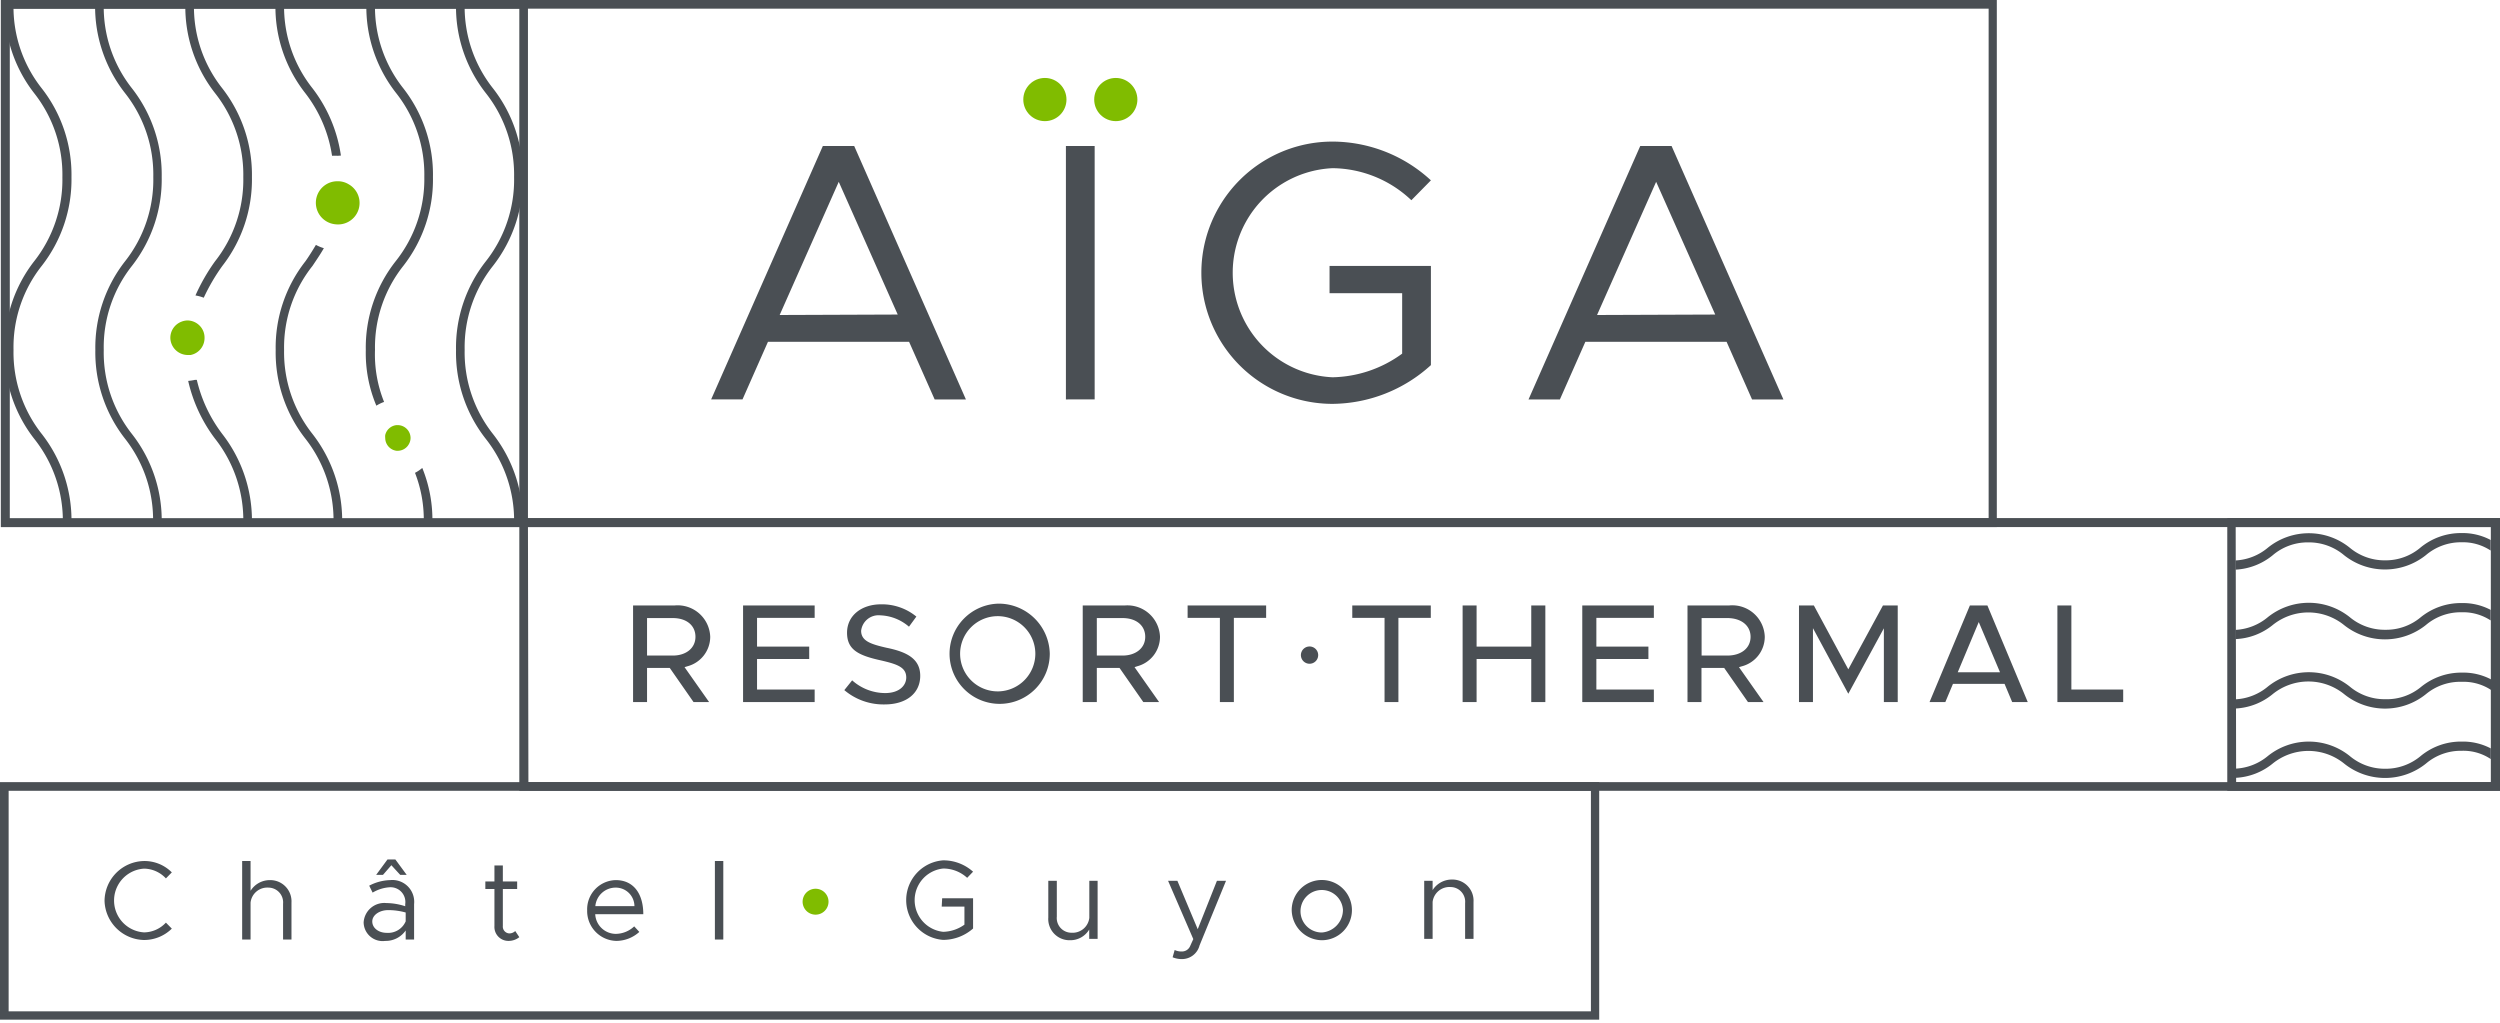 <?xml version="1.0" encoding="UTF-8"?>
<svg xmlns="http://www.w3.org/2000/svg" width="220" height="90">
  <defs>
    <style>.cls-1{fill:#4a4f54}.cls-2{fill:#80bc00}</style>
  </defs>
  <g id="Calque_2" data-name="Calque 2">
    <g id="Calque_1-2" data-name="Calque 1">
      <path class="cls-1" d="M209.92 61.53a4.78 4.78 0 01-3.14-1.11 5.77 5.77 0 00-7.21 0 4.81 4.81 0 01-2.85 1.12v.81a5.58 5.58 0 003.28-1.27 5 5 0 016.28 0 5.73 5.73 0 007.21 0 4.73 4.73 0 013.17-1.08 4.41 4.41 0 012.56.72v-.93a5.26 5.26 0 00-2.56-.6 5.62 5.62 0 00-3.61 1.26 4.7 4.7 0 01-3.13 1.08zm0-6.11a4.78 4.78 0 01-3.14-1.11 5.77 5.77 0 00-7.21 0 4.81 4.81 0 01-2.85 1.12v.81A5.55 5.55 0 00200 55a5 5 0 016.27 0 5.77 5.77 0 007.21 0 4.73 4.73 0 013.14-1.12 4.41 4.41 0 012.56.72v-.93a5.26 5.26 0 00-2.56-.6 5.62 5.62 0 00-3.61 1.26 4.72 4.72 0 01-3.09 1.09zm0-6.11a4.78 4.78 0 01-3.14-1.11 5.73 5.73 0 00-7.21 0 4.81 4.81 0 01-2.85 1.12v.81a5.61 5.61 0 003.28-1.27 4.73 4.73 0 013.13-1.13 4.79 4.79 0 013.14 1.12 5.77 5.77 0 007.21 0 4.76 4.76 0 013.14-1.13 4.42 4.42 0 012.56.73v-.93a5.26 5.26 0 00-2.56-.61 5.6 5.6 0 00-3.61 1.27 4.72 4.72 0 01-3.09 1.13zm0 18.34a4.79 4.79 0 01-3.14-1.12 5.75 5.75 0 00-7.21 0 4.81 4.81 0 01-2.85 1.11v.81a5.58 5.58 0 003.28-1.26 5 5 0 016.28 0 5.75 5.75 0 007.21 0 4.73 4.73 0 013.14-1.12 4.32 4.32 0 012.56.73v-.94a5.26 5.26 0 00-2.56-.6 5.56 5.56 0 00-3.61 1.27 4.78 4.78 0 01-3.1 1.12zm-34.2-21.27H.08V0h175.64zM.84 45.62H175V.76H.84z"></path>
      <path class="cls-1" d="M46.46 46.38H.08V0h46.38zM.84 45.62H45.7V.76H.84z"></path>
      <path class="cls-1" d="M220 69.59H45.7v-24H220zm-173.5-.76h172.7V46.38H46.46z"></path>
      <path class="cls-1" d="M140.73 89.73H0v-20.9h140.73zM.76 89H140V69.59H.76zM220 69.59h-24v-24h24zm-23.22-.76h22.42V46.38h-22.46zM6.29 46h-.76A11.57 11.57 0 003 38.6a12.28 12.28 0 01-2.58-7.81A12.28 12.28 0 013 23a11.58 11.58 0 002.49-7.4A11.57 11.57 0 003 8.19 12.28 12.28 0 01.42.38h.77a11.53 11.53 0 002.48 7.39 12.33 12.33 0 012.62 7.81 12.34 12.34 0 01-2.62 7.82 11.53 11.53 0 00-2.48 7.39 11.57 11.57 0 002.48 7.39A12.33 12.33 0 016.29 46zM80 30.08H67.58l-2.24 5.07h-2.76l9.83-22.3h2.76L85 35.15h-2.75zm-1-2.4L73.81 16l-5.2 11.72zm14.8-14.83h2.53v22.3H93.8zM117 23.4h8.92v8.73a13 13 0 01-8.66 3.41 11.54 11.54 0 010-23.08 12.81 12.81 0 018.66 3.41l-1.72 1.75a10.21 10.21 0 00-6.94-2.82 9.21 9.21 0 000 18.4 10.69 10.69 0 006.13-2.08V25.8H117zm34.94 6.68h-12.43l-2.24 5.07h-2.76l9.83-22.3h2.76l9.84 22.3h-2.76zm-1-2.4L145.74 16l-5.2 11.72z"></path>
      <path class="cls-1" d="M9.2 79.28a3.54 3.54 0 013.48-3.51 3.39 3.39 0 012.44 1l-.52.53a2.67 2.67 0 00-1.92-.86 2.81 2.81 0 000 5.61 2.67 2.67 0 001.92-.86l.52.53a3.48 3.48 0 01-2.44 1 3.55 3.55 0 01-3.48-3.44zm16.45.15v3.25h-.74v-3.15a1.3 1.3 0 00-1.28-1.42 1.48 1.48 0 00-1.58 1.32v3.25h-.74v-6.91h.74v2.62a2 2 0 011.68-.94 1.87 1.87 0 011.92 1.98zm10.79.13v3.12h-.74v-.8a2.13 2.13 0 01-1.8.92 1.67 1.67 0 01-1.9-1.63 1.82 1.82 0 012-1.7 5.45 5.45 0 011.66.28v-.19a1.3 1.3 0 00-1.38-1.48 3.34 3.34 0 00-1.49.47l-.3-.61a4.18 4.18 0 011.84-.49 1.92 1.92 0 012.11 2.11zm-.74 1.52v-.78a5.73 5.73 0 00-1.54-.21c-.76 0-1.4.43-1.4 1s.55 1 1.27 1a1.68 1.68 0 001.67-1.01zm-2-4.09h-.6l1-1.36h.69l1 1.36h-.57l-.78-.85zm12 5.48a1.51 1.51 0 01-.94.33 1.23 1.23 0 01-1.25-1.31v-3.26h-.8v-.66h.8v-1.41h.74v1.41h1.26v.66h-1.26v3.26a.6.6 0 00.56.65.74.74 0 00.53-.21zm10.11-.95l.45.49a3.05 3.05 0 01-2 .79 2.63 2.63 0 01-2.59-2.69 2.57 2.57 0 012.52-2.66c1.54 0 2.42 1.17 2.42 3h-4.23a1.82 1.82 0 001.82 1.73 2.39 2.39 0 001.61-.66zm-3.42-1.78h3.44a1.64 1.64 0 00-1.66-1.63 1.79 1.79 0 00-1.78 1.63zm10.52-3.97h.74v6.91h-.74zm20 3.28h2.72v2.66a4 4 0 01-2.64 1 3.51 3.51 0 010-7 3.91 3.91 0 012.64 1l-.52.54a3.11 3.11 0 00-2.11-.82A2.8 2.8 0 0083 82a3.33 3.33 0 001.87-.63v-1.59h-2zm13.68-1.54v5.11h-.74v-.82a1.93 1.93 0 01-1.68.94 1.87 1.87 0 01-1.92-2v-3.23H93v3.16a1.29 1.29 0 001.28 1.41 1.48 1.48 0 001.58-1.31v-3.26zm6.6 6.73l.18-.64a1.35 1.35 0 00.6.13.78.78 0 00.75-.45l.29-.64-2.22-5.13h.82l1.79 4.26 1.69-4.26h.8l-2.33 5.69a1.6 1.6 0 01-1.56 1.2 2.13 2.13 0 01-.81-.16zm10.48-4.18a2.65 2.65 0 112.65 2.68 2.69 2.69 0 01-2.65-2.68zm4.51 0a1.87 1.87 0 10-1.86 2 2 2 0 001.86-2zm11.49-.69v3.25h-.74v-3.15a1.29 1.29 0 00-1.27-1.41 1.49 1.49 0 00-1.59 1.31v3.25h-.74v-5.11h.74v.82a2 2 0 011.69-.93 1.86 1.86 0 011.91 1.97zM60.5 58.63a2.69 2.69 0 002-2.59 2.87 2.87 0 00-3.13-2.76h-3.66v8.5h1.23v-3h2l2.09 3h1.37l-2.16-3.07zm-3.56-.94v-3.3h2.26c1.23 0 2 .66 2 1.65s-.82 1.65-2 1.65zm9.68.3h4.59V56.9h-4.59v-2.53h5.07v-1.09h-6.3v8.5h6.3v-1.1h-5.07v-2.69zM78 57c-1.34-.31-2.22-.58-2.22-1.49a1.54 1.54 0 011.69-1.36 4.07 4.07 0 012.52 1l.65-.89a4.76 4.76 0 00-3.1-1.08c-1.74 0-3 1-3 2.5s1 2 3 2.44c1.37.32 2.21.58 2.21 1.5 0 .68-.58 1.37-1.86 1.37a4.37 4.37 0 01-2.9-1.12l-.69.86a5.32 5.32 0 003.54 1.26c1.94 0 3.14-1 3.14-2.52S79.77 57.36 78 57zm9.92-3.88a4.41 4.41 0 104.46 4.4 4.5 4.5 0 00-4.46-4.4zm0 7.72a3.31 3.31 0 113.19-3.32 3.32 3.32 0 01-3.19 3.32zm12.16-2.21a2.69 2.69 0 002-2.59A2.87 2.87 0 0099 53.28h-3.72v8.5h1.24v-3h2l2.09 3H102l-2.16-3.07zm-3.56-.94v-3.3h2.26c1.22 0 2 .66 2 1.65s-.83 1.65-2 1.65zm10.83 4.09h1.23v-7.41h2.84v-1.09h-6.91v1.09h2.84v7.41zm14.49 0h1.22v-7.41h2.85v-1.09H119v1.09h2.84v7.41zm8.1-8.5h-1.23v8.5h1.23v-3.79h4.81v3.79h1.24v-8.5h-1.24v3.62h-4.81v-3.62zm10.54 4.71h4.58V56.9h-4.58v-2.53h5.06v-1.09h-6.3v8.5h6.3v-1.1h-5.06v-2.69zm12.82.64a2.69 2.69 0 002-2.59 2.86 2.86 0 00-3.13-2.76h-3.67v8.5h1.23v-3h2l2.09 3h1.37l-2.16-3.07zm-3.56-.94v-3.3H152c1.23 0 2.05.66 2.05 1.65s-.82 1.65-2.05 1.65zm9.88-4.41h-1.31v8.5h1.23v-6.5l3.11 5.77 3.13-5.76v6.49H167v-8.5h-1.3l-3.05 5.62-3.03-5.62zm13.73 0l-3.55 8.5h1.39l.67-1.6h4.54l.67 1.6h1.37l-3.55-8.5zm-1.07 5.88l1.85-4.42 1.87 4.42zm10-5.88h-1.23v8.5h5.79v-1.1h-4.56v-7.4zM9.13 30.79a11.53 11.53 0 012.48-7.39 12.34 12.34 0 002.62-7.82 12.33 12.33 0 00-2.62-7.81A11.55 11.55 0 019.13.38h-.76A12.34 12.34 0 0011 8.19a11.57 11.57 0 012.49 7.39A11.58 11.58 0 0111 23a12.34 12.34 0 00-2.61 7.81A12.34 12.34 0 0011 38.6a11.57 11.57 0 012.47 7.4h.76a12.33 12.33 0 00-2.62-7.81 11.57 11.57 0 01-2.48-7.4zm7.43 2.73a13.32 13.32 0 002.36 5.08 11.57 11.57 0 012.49 7.4h.76a12.39 12.39 0 00-2.61-7.81 12.6 12.6 0 01-2.24-4.76h-.17a4.2 4.2 0 01-.59.09zm5.61-17.94a12.39 12.39 0 00-2.61-7.81A11.53 11.53 0 0117.07.38h-.76a12.34 12.34 0 002.61 7.81 11.57 11.57 0 012.49 7.39A11.58 11.58 0 0118.92 23a16.94 16.94 0 00-1.72 3 3.58 3.58 0 01.73.2 17 17 0 011.63-2.79 12.4 12.4 0 002.61-7.83zM30 13.69a12.65 12.65 0 00-2.5-5.92A11.55 11.55 0 0125 .38h-.76a12.28 12.28 0 002.62 7.81 11.88 11.88 0 012.36 5.52 4.21 4.21 0 01.5 0zm-5 17.1a11.53 11.53 0 012.5-7.39c.34-.51.68-1 1-1.56a3.56 3.56 0 01-.7-.29c-.29.49-.61 1-.92 1.44a12.28 12.28 0 00-2.62 7.81 12.28 12.28 0 002.62 7.81A11.63 11.63 0 0129.35 46h.76a12.39 12.39 0 00-2.61-7.81 11.57 11.57 0 01-2.5-7.4zM37.29 46h.76a12.08 12.08 0 00-.89-4.82 3.41 3.41 0 01-.64.43 11.3 11.3 0 01.77 4.39zM33 30.79a11.53 11.53 0 012.49-7.39 12.34 12.34 0 002.61-7.82 12.33 12.33 0 00-2.61-7.81A11.53 11.53 0 0133 .38h-.76a12.28 12.28 0 002.62 7.81 11.57 11.57 0 012.48 7.39A11.58 11.58 0 0134.81 23a12.28 12.28 0 00-2.62 7.81 11.91 11.91 0 00.93 4.89 3.29 3.29 0 01.68-.33 11.19 11.19 0 01-.8-4.58zm7.89 0a11.53 11.53 0 012.49-7.39A12.34 12.34 0 0046 15.58a12.33 12.33 0 00-2.62-7.81A11.55 11.55 0 0140.89.38h-.76a12.28 12.28 0 002.62 7.81 11.57 11.57 0 012.49 7.39A11.58 11.58 0 0142.75 23a12.28 12.28 0 00-2.62 7.81 12.28 12.28 0 002.62 7.81A11.57 11.57 0 0145.24 46H46a12.33 12.33 0 00-2.62-7.81 11.57 11.57 0 01-2.49-7.4zM116 57.65a.76.76 0 11-.76-.76.76.76 0 01.76.76z"></path>
      <path class="cls-2" d="M16.51 28.2a1.5 1.5 0 00-.52.1 1.52 1.52 0 00-1 1.42 1.54 1.54 0 001.52 1.52h.26A1.52 1.52 0 0018 29.72a1.49 1.49 0 00-.46-1.09 1.52 1.52 0 00-1.03-.43zM35 37.41h-.1a1.14 1.14 0 00-1 .87 1.09 1.09 0 000 .26 1.14 1.14 0 001 1.13h.1a1.13 1.13 0 001-.62 1.11 1.11 0 00.13-.52A1.14 1.14 0 0035 37.41zm-4.31-21.19a1.82 1.82 0 00-1-.27 1.88 1.88 0 00-1.07.33 1.9 1.9 0 00.51 3.38 2.11 2.11 0 00.56.09 1.89 1.89 0 001-3.53zm41.08 61.99a1.14 1.14 0 101.14 1.14 1.14 1.14 0 00-1.14-1.14z"></path>
      <circle class="cls-2" cx="91.95" cy="8.76" r="1.9"></circle>
      <circle class="cls-2" cx="98.19" cy="8.76" r="1.9"></circle>
    </g>
  </g>
</svg>
